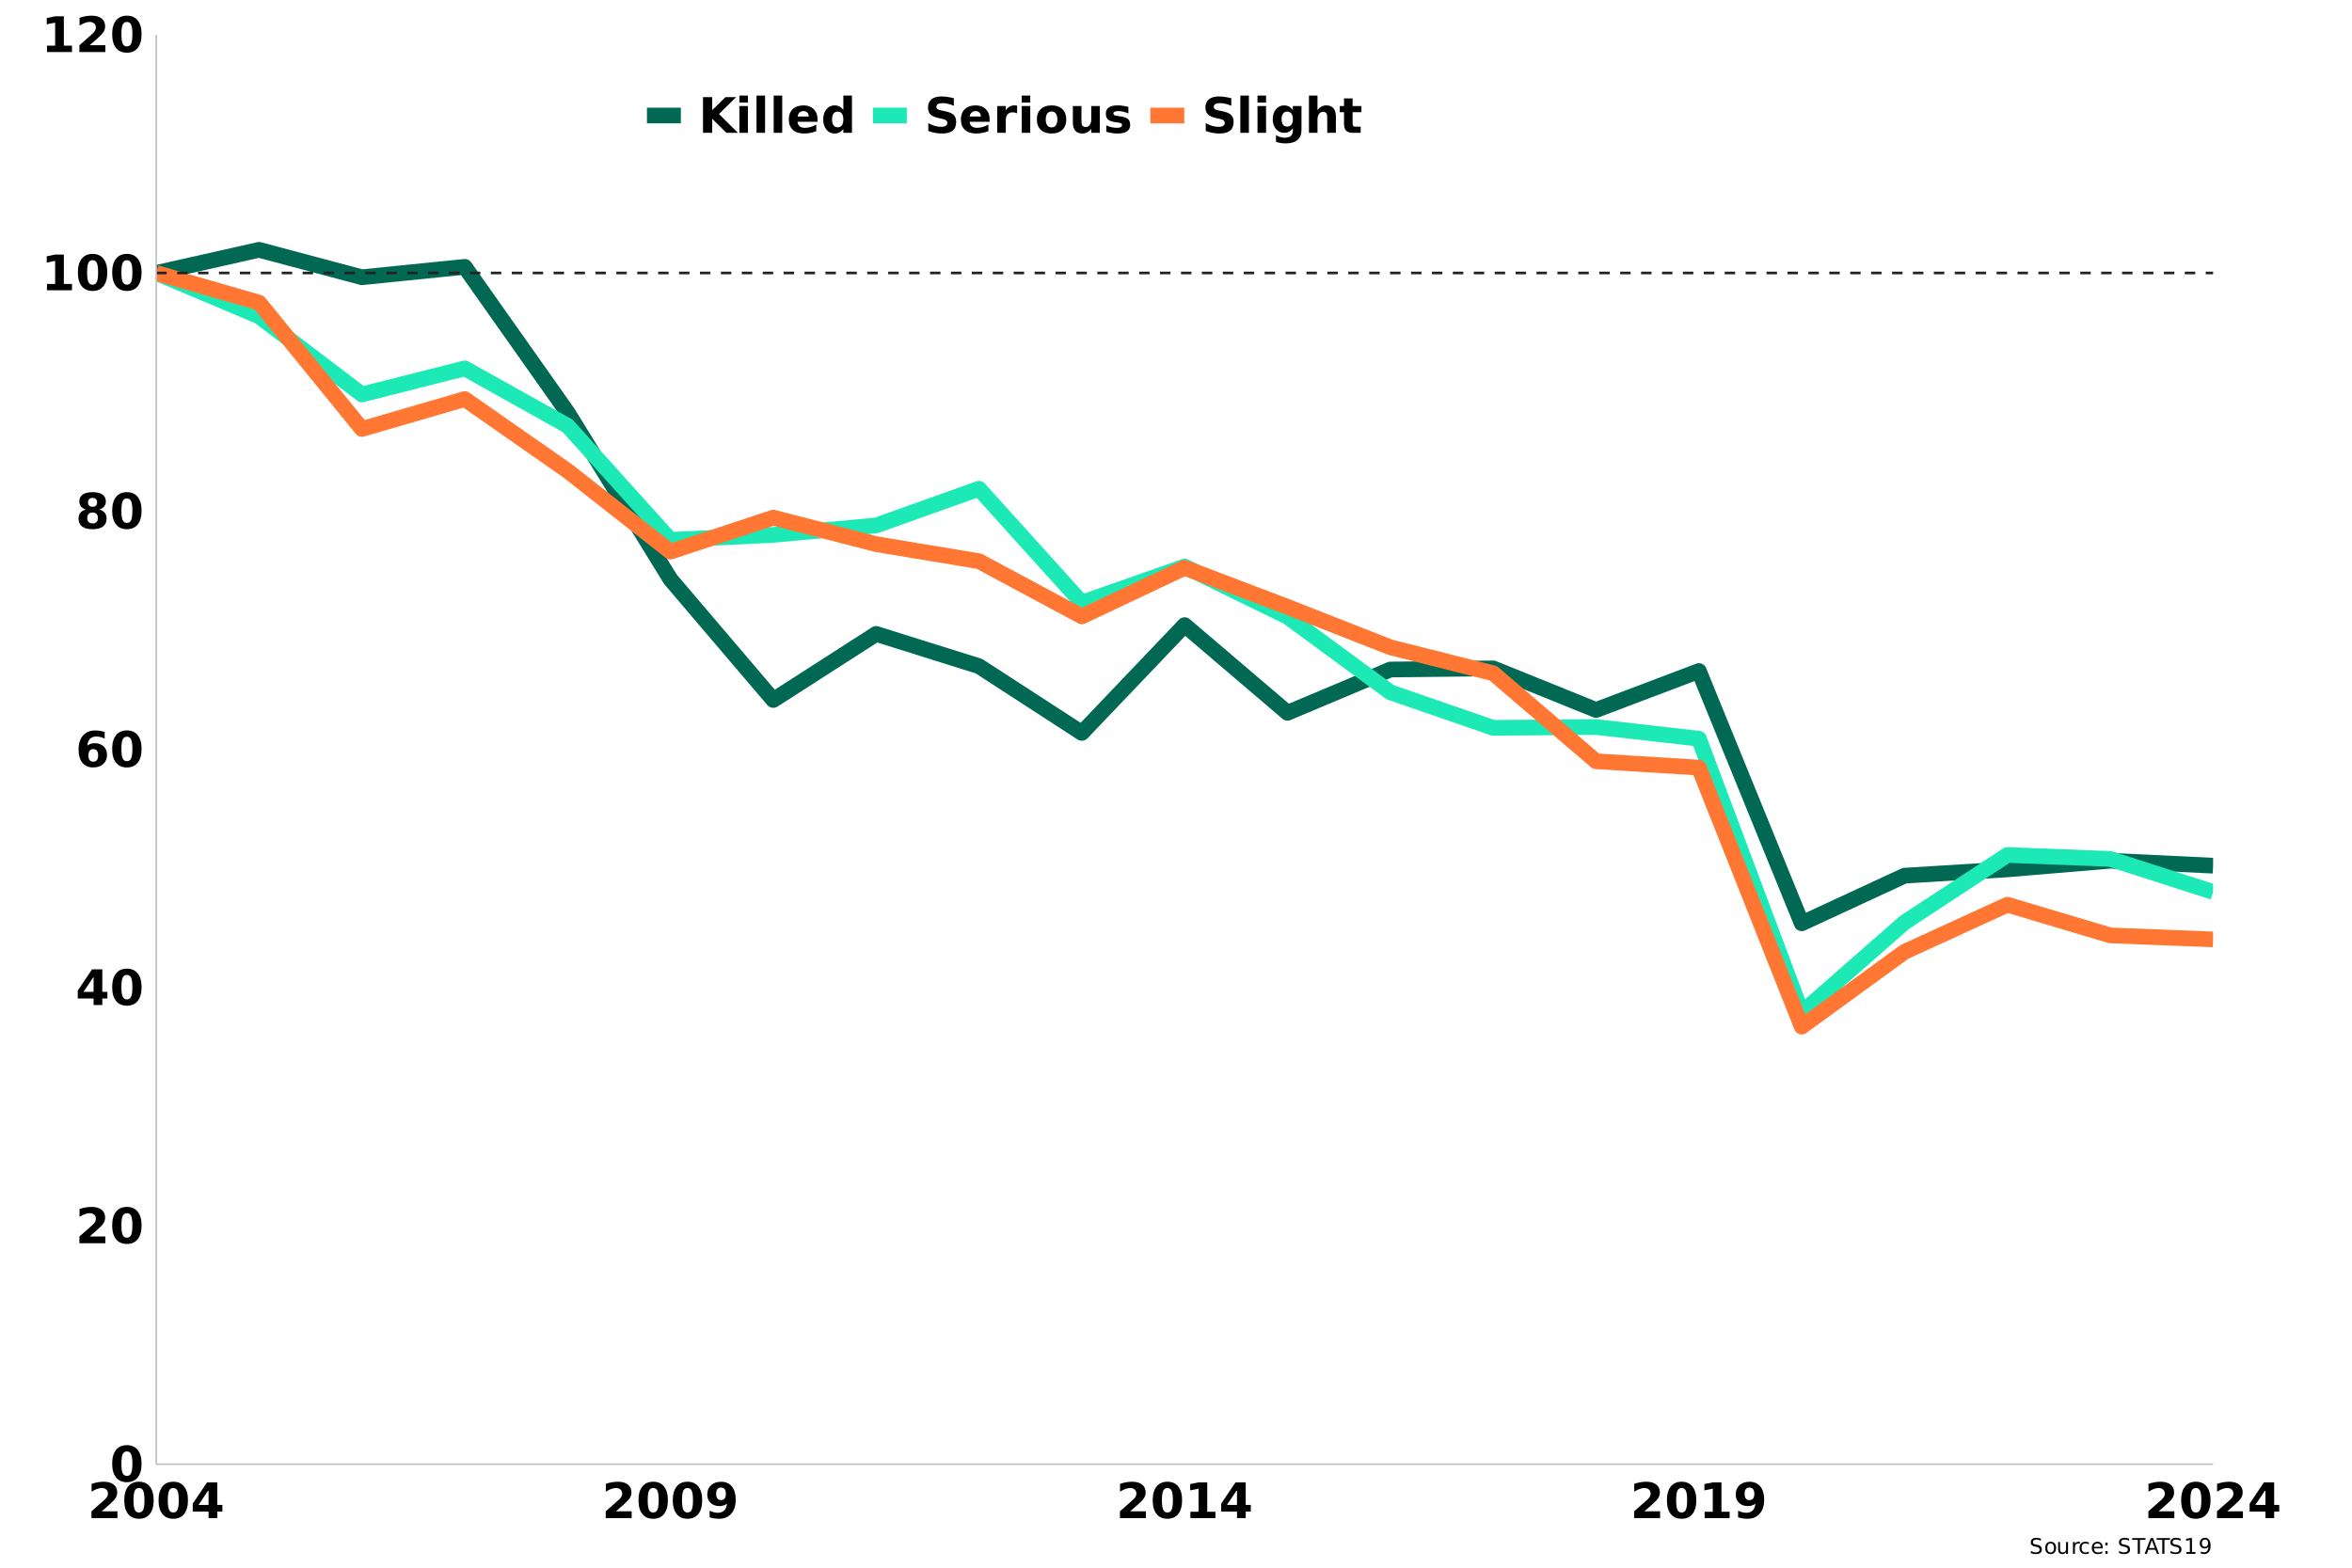 <?xml version="1.0" encoding="UTF-8"?>
<svg xmlns="http://www.w3.org/2000/svg" xmlns:xlink="http://www.w3.org/1999/xlink" width="960" height="640" viewBox="0 0 960 640">
<defs>
<g>
<g id="glyph-0-0">
<path d="M 9.203 -7.312 C 9.203 -9.133 9.031 -10.414 8.688 -11.156 C 8.344 -11.906 7.77 -12.281 6.969 -12.281 C 6.156 -12.281 5.578 -11.906 5.234 -11.156 C 4.891 -10.414 4.719 -9.133 4.719 -7.312 C 4.719 -5.469 4.891 -4.164 5.234 -3.406 C 5.578 -2.656 6.156 -2.281 6.969 -2.281 C 7.77 -2.281 8.344 -2.656 8.688 -3.406 C 9.031 -4.164 9.203 -5.469 9.203 -7.312 Z M 12.953 -7.281 C 12.953 -4.863 12.43 -3 11.391 -1.688 C 10.348 -0.375 8.875 0.281 6.969 0.281 C 5.039 0.281 3.555 -0.375 2.516 -1.688 C 1.473 -3 0.953 -4.863 0.953 -7.281 C 0.953 -9.695 1.473 -11.562 2.516 -12.875 C 3.555 -14.188 5.039 -14.844 6.969 -14.844 C 8.875 -14.844 10.348 -14.188 11.391 -12.875 C 12.43 -11.562 12.953 -9.695 12.953 -7.281 Z M 12.953 -7.281 "/>
</g>
<g id="glyph-0-1">
<path d="M 5.766 -2.766 L 12.172 -2.766 L 12.172 0 L 1.578 0 L 1.578 -2.766 L 6.906 -7.469 C 7.383 -7.895 7.734 -8.312 7.953 -8.719 C 8.18 -9.133 8.297 -9.562 8.297 -10 C 8.297 -10.688 8.066 -11.238 7.609 -11.656 C 7.148 -12.07 6.539 -12.281 5.781 -12.281 C 5.195 -12.281 4.555 -12.156 3.859 -11.906 C 3.16 -11.656 2.414 -11.281 1.625 -10.781 L 1.625 -13.984 C 2.469 -14.266 3.301 -14.477 4.125 -14.625 C 4.957 -14.77 5.77 -14.844 6.562 -14.844 C 8.312 -14.844 9.664 -14.457 10.625 -13.688 C 11.594 -12.926 12.078 -11.859 12.078 -10.484 C 12.078 -9.68 11.867 -8.938 11.453 -8.25 C 11.047 -7.57 10.188 -6.656 8.875 -5.5 Z M 5.766 -2.766 "/>
</g>
<g id="glyph-0-2">
<path d="M 7.359 -11.484 L 3.25 -5.375 L 7.359 -5.375 Z M 6.734 -14.578 L 10.922 -14.578 L 10.922 -5.375 L 13 -5.375 L 13 -2.656 L 10.922 -2.656 L 10.922 0 L 7.359 0 L 7.359 -2.656 L 0.906 -2.656 L 0.906 -5.875 Z M 6.734 -14.578 "/>
</g>
<g id="glyph-0-3">
<path d="M 7.234 -7.203 C 6.578 -7.203 6.082 -6.988 5.75 -6.562 C 5.426 -6.133 5.266 -5.492 5.266 -4.641 C 5.266 -3.785 5.426 -3.145 5.75 -2.719 C 6.082 -2.289 6.578 -2.078 7.234 -2.078 C 7.898 -2.078 8.395 -2.289 8.719 -2.719 C 9.051 -3.145 9.219 -3.785 9.219 -4.641 C 9.219 -5.492 9.051 -6.133 8.719 -6.562 C 8.395 -6.988 7.898 -7.203 7.234 -7.203 Z M 11.891 -14.203 L 11.891 -11.5 C 11.266 -11.789 10.676 -12.004 10.125 -12.141 C 9.582 -12.285 9.051 -12.359 8.531 -12.359 C 7.414 -12.359 6.547 -12.047 5.922 -11.422 C 5.297 -10.805 4.93 -9.883 4.828 -8.656 C 5.254 -8.977 5.719 -9.219 6.219 -9.375 C 6.719 -9.539 7.266 -9.625 7.859 -9.625 C 9.348 -9.625 10.551 -9.188 11.469 -8.312 C 12.383 -7.438 12.844 -6.297 12.844 -4.891 C 12.844 -3.328 12.332 -2.07 11.312 -1.125 C 10.289 -0.188 8.922 0.281 7.203 0.281 C 5.305 0.281 3.836 -0.359 2.797 -1.641 C 1.754 -2.922 1.234 -4.734 1.234 -7.078 C 1.234 -9.484 1.844 -11.375 3.062 -12.75 C 4.281 -14.133 5.945 -14.828 8.062 -14.828 C 8.727 -14.828 9.375 -14.773 10 -14.672 C 10.633 -14.566 11.266 -14.41 11.891 -14.203 Z M 11.891 -14.203 "/>
</g>
<g id="glyph-0-4">
<path d="M 6.969 -6.531 C 6.258 -6.531 5.719 -6.336 5.344 -5.953 C 4.969 -5.566 4.781 -5.016 4.781 -4.297 C 4.781 -3.578 4.969 -3.023 5.344 -2.641 C 5.719 -2.266 6.258 -2.078 6.969 -2.078 C 7.664 -2.078 8.195 -2.266 8.562 -2.641 C 8.938 -3.023 9.125 -3.578 9.125 -4.297 C 9.125 -5.016 8.938 -5.566 8.562 -5.953 C 8.195 -6.336 7.664 -6.531 6.969 -6.531 Z M 4.219 -7.766 C 3.332 -8.035 2.664 -8.445 2.219 -9 C 1.77 -9.551 1.547 -10.238 1.547 -11.062 C 1.547 -12.289 2.004 -13.227 2.922 -13.875 C 3.836 -14.52 5.188 -14.844 6.969 -14.844 C 8.727 -14.844 10.066 -14.52 10.984 -13.875 C 11.898 -13.238 12.359 -12.301 12.359 -11.062 C 12.359 -10.238 12.129 -9.551 11.672 -9 C 11.223 -8.445 10.555 -8.035 9.672 -7.766 C 10.66 -7.492 11.406 -7.051 11.906 -6.438 C 12.414 -5.82 12.672 -5.047 12.672 -4.109 C 12.672 -2.66 12.191 -1.566 11.234 -0.828 C 10.273 -0.086 8.852 0.281 6.969 0.281 C 5.07 0.281 3.641 -0.086 2.672 -0.828 C 1.703 -1.566 1.219 -2.66 1.219 -4.109 C 1.219 -5.047 1.469 -5.82 1.969 -6.438 C 2.477 -7.051 3.227 -7.492 4.219 -7.766 Z M 5.094 -10.688 C 5.094 -10.102 5.254 -9.656 5.578 -9.344 C 5.898 -9.031 6.363 -8.875 6.969 -8.875 C 7.551 -8.875 8 -9.031 8.312 -9.344 C 8.633 -9.656 8.797 -10.102 8.797 -10.688 C 8.797 -11.258 8.633 -11.703 8.312 -12.016 C 8 -12.328 7.551 -12.484 6.969 -12.484 C 6.363 -12.484 5.898 -12.328 5.578 -12.016 C 5.254 -11.703 5.094 -11.258 5.094 -10.688 Z M 5.094 -10.688 "/>
</g>
<g id="glyph-0-5">
<path d="M 2.344 -2.594 L 5.672 -2.594 L 5.672 -12.016 L 2.25 -11.312 L 2.25 -13.875 L 5.641 -14.578 L 9.219 -14.578 L 9.219 -2.594 L 12.547 -2.594 L 12.547 0 L 2.344 0 Z M 2.344 -2.594 "/>
</g>
<g id="glyph-0-6">
<path d="M 2 -0.328 L 2 -3.016 C 2.602 -2.734 3.176 -2.52 3.719 -2.375 C 4.27 -2.238 4.812 -2.172 5.344 -2.172 C 6.457 -2.172 7.328 -2.484 7.953 -3.109 C 8.578 -3.734 8.945 -4.656 9.062 -5.875 C 8.625 -5.551 8.148 -5.305 7.641 -5.141 C 7.141 -4.984 6.598 -4.906 6.016 -4.906 C 4.523 -4.906 3.32 -5.336 2.406 -6.203 C 1.488 -7.078 1.031 -8.223 1.031 -9.641 C 1.031 -11.211 1.539 -12.469 2.562 -13.406 C 3.582 -14.352 4.945 -14.828 6.656 -14.828 C 8.562 -14.828 10.035 -14.188 11.078 -12.906 C 12.117 -11.625 12.641 -9.812 12.641 -7.469 C 12.641 -5.051 12.031 -3.156 10.812 -1.781 C 9.594 -0.406 7.922 0.281 5.797 0.281 C 5.117 0.281 4.469 0.227 3.844 0.125 C 3.219 0.031 2.602 -0.117 2 -0.328 Z M 6.641 -7.344 C 7.297 -7.344 7.789 -7.555 8.125 -7.984 C 8.457 -8.41 8.625 -9.051 8.625 -9.906 C 8.625 -10.75 8.457 -11.383 8.125 -11.812 C 7.789 -12.25 7.297 -12.469 6.641 -12.469 C 5.984 -12.469 5.488 -12.25 5.156 -11.812 C 4.82 -11.383 4.656 -10.75 4.656 -9.906 C 4.656 -9.051 4.82 -8.41 5.156 -7.984 C 5.488 -7.555 5.984 -7.344 6.641 -7.344 Z M 6.641 -7.344 "/>
</g>
<g id="glyph-0-7">
<path d="M 1.844 -14.578 L 5.594 -14.578 L 5.594 -9.266 L 11.016 -14.578 L 15.375 -14.578 L 8.359 -7.672 L 16.109 0 L 11.391 0 L 5.594 -5.75 L 5.594 0 L 1.844 0 Z M 1.844 -14.578 "/>
</g>
<g id="glyph-0-8">
<path d="M 1.688 -10.938 L 5.172 -10.938 L 5.172 0 L 1.688 0 Z M 1.688 -15.203 L 5.172 -15.203 L 5.172 -12.344 L 1.688 -12.344 Z M 1.688 -15.203 "/>
</g>
<g id="glyph-0-9">
<path d="M 1.688 -15.203 L 5.172 -15.203 L 5.172 0 L 1.688 0 Z M 1.688 -15.203 "/>
</g>
<g id="glyph-0-10">
<path d="M 12.594 -5.5 L 12.594 -4.5 L 4.422 -4.5 C 4.504 -3.676 4.801 -3.062 5.312 -2.656 C 5.82 -2.25 6.531 -2.047 7.438 -2.047 C 8.176 -2.047 8.93 -2.156 9.703 -2.375 C 10.473 -2.594 11.266 -2.922 12.078 -3.359 L 12.078 -0.672 C 11.254 -0.359 10.426 -0.125 9.594 0.031 C 8.77 0.195 7.945 0.281 7.125 0.281 C 5.145 0.281 3.602 -0.219 2.5 -1.219 C 1.406 -2.227 0.859 -3.641 0.859 -5.453 C 0.859 -7.242 1.395 -8.648 2.469 -9.672 C 3.551 -10.691 5.035 -11.203 6.922 -11.203 C 8.641 -11.203 10.016 -10.68 11.047 -9.641 C 12.078 -8.609 12.594 -7.227 12.594 -5.5 Z M 9 -6.656 C 9 -7.32 8.805 -7.859 8.422 -8.266 C 8.035 -8.672 7.531 -8.875 6.906 -8.875 C 6.227 -8.875 5.676 -8.68 5.25 -8.297 C 4.832 -7.922 4.57 -7.375 4.469 -6.656 Z M 9 -6.656 "/>
</g>
<g id="glyph-0-11">
<path d="M 9.125 -9.344 L 9.125 -15.203 L 12.641 -15.203 L 12.641 0 L 9.125 0 L 9.125 -1.578 C 8.645 -0.93 8.113 -0.457 7.531 -0.156 C 6.945 0.133 6.273 0.281 5.516 0.281 C 4.172 0.281 3.066 -0.254 2.203 -1.328 C 1.336 -2.398 0.906 -3.773 0.906 -5.453 C 0.906 -7.141 1.336 -8.52 2.203 -9.594 C 3.066 -10.664 4.172 -11.203 5.516 -11.203 C 6.273 -11.203 6.945 -11.051 7.531 -10.75 C 8.113 -10.445 8.645 -9.977 9.125 -9.344 Z M 6.812 -2.25 C 7.562 -2.25 8.133 -2.52 8.531 -3.062 C 8.926 -3.613 9.125 -4.41 9.125 -5.453 C 9.125 -6.492 8.926 -7.285 8.531 -7.828 C 8.133 -8.379 7.562 -8.656 6.812 -8.656 C 6.07 -8.656 5.504 -8.379 5.109 -7.828 C 4.711 -7.285 4.516 -6.492 4.516 -5.453 C 4.516 -4.41 4.711 -3.613 5.109 -3.062 C 5.504 -2.52 6.07 -2.25 6.812 -2.25 Z M 6.812 -2.25 "/>
</g>
<g id="glyph-0-12">
<path d="M 11.984 -14.125 L 11.984 -11.031 C 11.18 -11.395 10.398 -11.664 9.641 -11.844 C 8.879 -12.031 8.16 -12.125 7.484 -12.125 C 6.586 -12.125 5.922 -12 5.484 -11.75 C 5.055 -11.5 4.844 -11.113 4.844 -10.594 C 4.844 -10.207 4.988 -9.906 5.281 -9.688 C 5.57 -9.469 6.098 -9.281 6.859 -9.125 L 8.453 -8.797 C 10.078 -8.473 11.227 -7.977 11.906 -7.312 C 12.594 -6.645 12.938 -5.703 12.938 -4.484 C 12.938 -2.879 12.457 -1.68 11.5 -0.891 C 10.551 -0.109 9.098 0.281 7.141 0.281 C 6.211 0.281 5.281 0.191 4.344 0.016 C 3.414 -0.16 2.488 -0.422 1.562 -0.766 L 1.562 -3.938 C 2.488 -3.438 3.383 -3.062 4.25 -2.812 C 5.125 -2.562 5.969 -2.438 6.781 -2.438 C 7.602 -2.438 8.227 -2.57 8.656 -2.844 C 9.094 -3.125 9.312 -3.52 9.312 -4.031 C 9.312 -4.477 9.16 -4.828 8.859 -5.078 C 8.566 -5.328 7.977 -5.551 7.094 -5.75 L 5.641 -6.062 C 4.18 -6.375 3.113 -6.867 2.438 -7.547 C 1.77 -8.234 1.438 -9.16 1.438 -10.328 C 1.438 -11.773 1.906 -12.891 2.844 -13.672 C 3.781 -14.453 5.129 -14.844 6.891 -14.844 C 7.691 -14.844 8.516 -14.781 9.359 -14.656 C 10.203 -14.539 11.078 -14.363 11.984 -14.125 Z M 11.984 -14.125 "/>
</g>
<g id="glyph-0-13">
<path d="M 9.812 -7.953 C 9.5 -8.098 9.191 -8.203 8.891 -8.266 C 8.586 -8.336 8.285 -8.375 7.984 -8.375 C 7.078 -8.375 6.379 -8.086 5.891 -7.516 C 5.41 -6.941 5.172 -6.117 5.172 -5.047 L 5.172 0 L 1.688 0 L 1.688 -10.938 L 5.172 -10.938 L 5.172 -9.141 C 5.617 -9.859 6.133 -10.379 6.719 -10.703 C 7.301 -11.035 8 -11.203 8.812 -11.203 C 8.938 -11.203 9.066 -11.195 9.203 -11.188 C 9.336 -11.176 9.535 -11.156 9.797 -11.125 Z M 9.812 -7.953 "/>
</g>
<g id="glyph-0-14">
<path d="M 6.891 -8.703 C 6.109 -8.703 5.516 -8.422 5.109 -7.859 C 4.703 -7.305 4.5 -6.504 4.5 -5.453 C 4.5 -4.41 4.703 -3.609 5.109 -3.047 C 5.516 -2.492 6.109 -2.219 6.891 -2.219 C 7.648 -2.219 8.227 -2.492 8.625 -3.047 C 9.031 -3.609 9.234 -4.41 9.234 -5.453 C 9.234 -6.504 9.031 -7.305 8.625 -7.859 C 8.227 -8.422 7.648 -8.703 6.891 -8.703 Z M 6.891 -11.203 C 8.766 -11.203 10.227 -10.691 11.281 -9.672 C 12.344 -8.66 12.875 -7.254 12.875 -5.453 C 12.875 -3.66 12.344 -2.254 11.281 -1.234 C 10.227 -0.223 8.766 0.281 6.891 0.281 C 4.992 0.281 3.516 -0.223 2.453 -1.234 C 1.391 -2.254 0.859 -3.66 0.859 -5.453 C 0.859 -7.254 1.391 -8.66 2.453 -9.672 C 3.516 -10.691 4.992 -11.203 6.891 -11.203 Z M 6.891 -11.203 "/>
</g>
<g id="glyph-0-15">
<path d="M 1.562 -4.266 L 1.562 -10.938 L 5.078 -10.938 L 5.078 -9.844 C 5.078 -9.25 5.07 -8.504 5.062 -7.609 C 5.062 -6.711 5.062 -6.117 5.062 -5.828 C 5.062 -4.941 5.082 -4.305 5.125 -3.922 C 5.176 -3.535 5.254 -3.254 5.359 -3.078 C 5.504 -2.848 5.691 -2.672 5.922 -2.547 C 6.148 -2.422 6.414 -2.359 6.719 -2.359 C 7.445 -2.359 8.02 -2.641 8.438 -3.203 C 8.852 -3.766 9.062 -4.539 9.062 -5.531 L 9.062 -10.938 L 12.562 -10.938 L 12.562 0 L 9.062 0 L 9.062 -1.578 C 8.531 -0.941 7.969 -0.473 7.375 -0.172 C 6.789 0.129 6.145 0.281 5.438 0.281 C 4.176 0.281 3.211 -0.102 2.547 -0.875 C 1.891 -1.656 1.562 -2.785 1.562 -4.266 Z M 1.562 -4.266 "/>
</g>
<g id="glyph-0-16">
<path d="M 10.219 -10.594 L 10.219 -7.938 C 9.477 -8.25 8.758 -8.484 8.062 -8.641 C 7.363 -8.797 6.703 -8.875 6.078 -8.875 C 5.422 -8.875 4.93 -8.789 4.609 -8.625 C 4.285 -8.457 4.125 -8.203 4.125 -7.859 C 4.125 -7.578 4.242 -7.363 4.484 -7.219 C 4.734 -7.07 5.172 -6.961 5.797 -6.891 L 6.422 -6.797 C 8.211 -6.566 9.414 -6.191 10.031 -5.672 C 10.645 -5.148 10.953 -4.332 10.953 -3.219 C 10.953 -2.051 10.52 -1.176 9.656 -0.594 C 8.801 -0.008 7.523 0.281 5.828 0.281 C 5.098 0.281 4.348 0.223 3.578 0.109 C 2.805 -0.004 2.016 -0.176 1.203 -0.406 L 1.203 -3.062 C 1.898 -2.719 2.613 -2.461 3.344 -2.297 C 4.07 -2.129 4.816 -2.047 5.578 -2.047 C 6.266 -2.047 6.781 -2.141 7.125 -2.328 C 7.469 -2.516 7.641 -2.797 7.641 -3.172 C 7.641 -3.484 7.52 -3.711 7.281 -3.859 C 7.039 -4.016 6.566 -4.133 5.859 -4.219 L 5.25 -4.297 C 3.688 -4.492 2.594 -4.852 1.969 -5.375 C 1.344 -5.906 1.031 -6.707 1.031 -7.781 C 1.031 -8.938 1.426 -9.797 2.219 -10.359 C 3.02 -10.922 4.238 -11.203 5.875 -11.203 C 6.52 -11.203 7.195 -11.148 7.906 -11.047 C 8.613 -10.953 9.383 -10.801 10.219 -10.594 Z M 10.219 -10.594 "/>
</g>
<g id="glyph-0-17">
<path d="M 9.125 -1.859 C 8.645 -1.223 8.113 -0.754 7.531 -0.453 C 6.945 -0.148 6.273 0 5.516 0 C 4.18 0 3.078 -0.523 2.203 -1.578 C 1.336 -2.629 0.906 -3.969 0.906 -5.594 C 0.906 -7.227 1.336 -8.566 2.203 -9.609 C 3.078 -10.66 4.18 -11.188 5.516 -11.188 C 6.273 -11.188 6.945 -11.035 7.531 -10.734 C 8.113 -10.43 8.645 -9.957 9.125 -9.312 L 9.125 -10.938 L 12.641 -10.938 L 12.641 -1.109 C 12.641 0.648 12.082 1.992 10.969 2.922 C 9.863 3.848 8.254 4.312 6.141 4.312 C 5.461 4.312 4.801 4.258 4.156 4.156 C 3.52 4.051 2.879 3.895 2.234 3.688 L 2.234 0.953 C 2.848 1.305 3.445 1.566 4.031 1.734 C 4.613 1.91 5.203 2 5.797 2 C 6.941 2 7.781 1.75 8.312 1.25 C 8.852 0.75 9.125 -0.035 9.125 -1.109 Z M 6.812 -8.656 C 6.094 -8.656 5.531 -8.391 5.125 -7.859 C 4.719 -7.328 4.516 -6.57 4.516 -5.594 C 4.516 -4.594 4.707 -3.832 5.094 -3.312 C 5.488 -2.801 6.062 -2.547 6.812 -2.547 C 7.539 -2.547 8.109 -2.812 8.516 -3.344 C 8.922 -3.875 9.125 -4.625 9.125 -5.594 C 9.125 -6.57 8.922 -7.328 8.516 -7.859 C 8.109 -8.391 7.539 -8.656 6.812 -8.656 Z M 6.812 -8.656 "/>
</g>
<g id="glyph-0-18">
<path d="M 12.672 -6.656 L 12.672 0 L 9.156 0 L 9.156 -5.078 C 9.156 -6.035 9.133 -6.691 9.094 -7.047 C 9.051 -7.41 8.977 -7.676 8.875 -7.844 C 8.738 -8.07 8.551 -8.25 8.312 -8.375 C 8.082 -8.5 7.816 -8.562 7.516 -8.562 C 6.785 -8.562 6.211 -8.281 5.797 -7.719 C 5.379 -7.156 5.172 -6.375 5.172 -5.375 L 5.172 0 L 1.688 0 L 1.688 -15.203 L 5.172 -15.203 L 5.172 -9.344 C 5.703 -9.977 6.266 -10.445 6.859 -10.75 C 7.453 -11.051 8.102 -11.203 8.812 -11.203 C 10.082 -11.203 11.039 -10.812 11.688 -10.031 C 12.344 -9.258 12.672 -8.133 12.672 -6.656 Z M 12.672 -6.656 "/>
</g>
<g id="glyph-0-19">
<path d="M 5.5 -14.047 L 5.5 -10.938 L 9.109 -10.938 L 9.109 -8.438 L 5.5 -8.438 L 5.5 -3.797 C 5.5 -3.285 5.598 -2.941 5.797 -2.766 C 6.004 -2.586 6.406 -2.5 7 -2.5 L 8.797 -2.5 L 8.797 0 L 5.797 0 C 4.422 0 3.441 -0.285 2.859 -0.859 C 2.285 -1.441 2 -2.422 2 -3.797 L 2 -8.438 L 0.266 -8.438 L 0.266 -10.938 L 2 -10.938 L 2 -14.047 Z M 5.5 -14.047 "/>
</g>
<g id="glyph-1-0">
<path d="M 4.703 -6.203 L 4.703 -5.359 C 4.379 -5.516 4.07 -5.629 3.781 -5.703 C 3.488 -5.785 3.203 -5.828 2.922 -5.828 C 2.453 -5.828 2.086 -5.734 1.828 -5.547 C 1.578 -5.367 1.453 -5.109 1.453 -4.766 C 1.453 -4.484 1.535 -4.27 1.703 -4.125 C 1.879 -3.977 2.203 -3.863 2.672 -3.781 L 3.203 -3.672 C 3.848 -3.547 4.32 -3.328 4.625 -3.016 C 4.938 -2.703 5.094 -2.285 5.094 -1.766 C 5.094 -1.148 4.883 -0.68 4.469 -0.359 C 4.051 -0.035 3.441 0.125 2.641 0.125 C 2.336 0.125 2.016 0.086 1.672 0.016 C 1.328 -0.047 0.973 -0.145 0.609 -0.281 L 0.609 -1.172 C 0.961 -0.973 1.305 -0.82 1.641 -0.719 C 1.973 -0.625 2.305 -0.578 2.641 -0.578 C 3.129 -0.578 3.508 -0.672 3.781 -0.859 C 4.051 -1.055 4.188 -1.336 4.188 -1.703 C 4.188 -2.016 4.086 -2.258 3.891 -2.438 C 3.703 -2.613 3.391 -2.75 2.953 -2.844 L 2.422 -2.953 C 1.773 -3.078 1.305 -3.273 1.016 -3.547 C 0.723 -3.828 0.578 -4.211 0.578 -4.703 C 0.578 -5.266 0.773 -5.707 1.172 -6.031 C 1.578 -6.363 2.129 -6.531 2.828 -6.531 C 3.129 -6.531 3.438 -6.5 3.75 -6.438 C 4.062 -6.383 4.379 -6.305 4.703 -6.203 Z M 4.703 -6.203 "/>
</g>
<g id="glyph-1-1">
<path d="M 2.688 -4.25 C 2.27 -4.25 1.938 -4.082 1.688 -3.75 C 1.438 -3.426 1.312 -2.977 1.312 -2.406 C 1.312 -1.82 1.43 -1.363 1.672 -1.031 C 1.922 -0.707 2.258 -0.547 2.688 -0.547 C 3.113 -0.547 3.445 -0.711 3.688 -1.047 C 3.938 -1.379 4.062 -1.832 4.062 -2.406 C 4.062 -2.969 3.938 -3.414 3.688 -3.75 C 3.445 -4.082 3.113 -4.25 2.688 -4.25 Z M 2.688 -4.922 C 3.375 -4.922 3.914 -4.695 4.312 -4.25 C 4.707 -3.812 4.906 -3.195 4.906 -2.406 C 4.906 -1.613 4.707 -0.992 4.312 -0.547 C 3.914 -0.098 3.375 0.125 2.688 0.125 C 2 0.125 1.457 -0.098 1.062 -0.547 C 0.676 -0.992 0.484 -1.613 0.484 -2.406 C 0.484 -3.195 0.676 -3.812 1.062 -4.25 C 1.457 -4.695 2 -4.922 2.688 -4.922 Z M 2.688 -4.922 "/>
</g>
<g id="glyph-1-2">
<path d="M 0.75 -1.906 L 0.75 -4.812 L 1.531 -4.812 L 1.531 -1.922 C 1.531 -1.473 1.617 -1.133 1.797 -0.906 C 1.984 -0.676 2.254 -0.562 2.609 -0.562 C 3.035 -0.562 3.367 -0.695 3.609 -0.969 C 3.859 -1.238 3.984 -1.609 3.984 -2.078 L 3.984 -4.812 L 4.781 -4.812 L 4.781 0 L 3.984 0 L 3.984 -0.734 C 3.797 -0.441 3.57 -0.223 3.312 -0.078 C 3.062 0.055 2.77 0.125 2.438 0.125 C 1.883 0.125 1.461 -0.047 1.172 -0.391 C 0.891 -0.734 0.75 -1.238 0.75 -1.906 Z M 2.734 -4.922 Z M 2.734 -4.922 "/>
</g>
<g id="glyph-1-3">
<path d="M 3.609 -4.078 C 3.523 -4.129 3.43 -4.164 3.328 -4.188 C 3.223 -4.207 3.109 -4.219 2.984 -4.219 C 2.535 -4.219 2.191 -4.07 1.953 -3.781 C 1.711 -3.488 1.594 -3.07 1.594 -2.531 L 1.594 0 L 0.797 0 L 0.797 -4.812 L 1.594 -4.812 L 1.594 -4.062 C 1.758 -4.352 1.973 -4.566 2.234 -4.703 C 2.504 -4.848 2.832 -4.922 3.219 -4.922 C 3.27 -4.922 3.328 -4.914 3.391 -4.906 C 3.453 -4.906 3.523 -4.898 3.609 -4.891 Z M 3.609 -4.078 "/>
</g>
<g id="glyph-1-4">
<path d="M 4.297 -4.625 L 4.297 -3.891 C 4.066 -4.016 3.836 -4.102 3.609 -4.156 C 3.391 -4.219 3.164 -4.25 2.938 -4.25 C 2.426 -4.25 2.023 -4.086 1.734 -3.766 C 1.453 -3.441 1.312 -2.988 1.312 -2.406 C 1.312 -1.812 1.453 -1.352 1.734 -1.031 C 2.023 -0.707 2.426 -0.547 2.938 -0.547 C 3.164 -0.547 3.391 -0.578 3.609 -0.641 C 3.836 -0.703 4.066 -0.797 4.297 -0.922 L 4.297 -0.188 C 4.066 -0.082 3.832 -0.004 3.594 0.047 C 3.363 0.098 3.117 0.125 2.859 0.125 C 2.129 0.125 1.551 -0.098 1.125 -0.547 C 0.695 -1.004 0.484 -1.625 0.484 -2.406 C 0.484 -3.188 0.695 -3.801 1.125 -4.25 C 1.562 -4.695 2.156 -4.922 2.906 -4.922 C 3.145 -4.922 3.379 -4.895 3.609 -4.844 C 3.848 -4.801 4.078 -4.727 4.297 -4.625 Z M 4.297 -4.625 "/>
</g>
<g id="glyph-1-5">
<path d="M 4.938 -2.609 L 4.938 -2.219 L 1.312 -2.219 C 1.344 -1.676 1.504 -1.258 1.797 -0.969 C 2.086 -0.688 2.5 -0.547 3.031 -0.547 C 3.332 -0.547 3.625 -0.582 3.906 -0.656 C 4.195 -0.727 4.484 -0.844 4.766 -1 L 4.766 -0.25 C 4.473 -0.125 4.176 -0.031 3.875 0.031 C 3.582 0.094 3.285 0.125 2.984 0.125 C 2.211 0.125 1.602 -0.098 1.156 -0.547 C 0.707 -0.992 0.484 -1.598 0.484 -2.359 C 0.484 -3.148 0.695 -3.773 1.125 -4.234 C 1.551 -4.691 2.125 -4.922 2.844 -4.922 C 3.488 -4.922 4 -4.711 4.375 -4.297 C 4.75 -3.879 4.938 -3.316 4.938 -2.609 Z M 4.156 -2.828 C 4.145 -3.266 4.02 -3.609 3.781 -3.859 C 3.551 -4.117 3.242 -4.25 2.859 -4.25 C 2.41 -4.25 2.051 -4.125 1.781 -3.875 C 1.52 -3.633 1.367 -3.285 1.328 -2.828 Z M 4.156 -2.828 "/>
</g>
<g id="glyph-1-6">
<path d="M 1.031 -1.094 L 1.938 -1.094 L 1.938 0 L 1.031 0 Z M 1.031 -4.547 L 1.938 -4.547 L 1.938 -3.453 L 1.031 -3.453 Z M 1.031 -4.547 "/>
</g>
<g id="glyph-1-7">
</g>
<g id="glyph-1-8">
<path d="M -0.031 -6.406 L 5.406 -6.406 L 5.406 -5.688 L 3.125 -5.688 L 3.125 0 L 2.25 0 L 2.25 -5.688 L -0.031 -5.688 Z M -0.031 -6.406 "/>
</g>
<g id="glyph-1-9">
<path d="M 3 -5.562 L 1.828 -2.359 L 4.188 -2.359 Z M 2.516 -6.406 L 3.5 -6.406 L 5.938 0 L 5.047 0 L 4.453 -1.641 L 1.562 -1.641 L 0.984 0 L 0.062 0 Z M 2.516 -6.406 "/>
</g>
<g id="glyph-1-10">
<path d="M 1.094 -0.734 L 2.516 -0.734 L 2.516 -5.625 L 0.969 -5.312 L 0.969 -6.109 L 2.5 -6.406 L 3.375 -6.406 L 3.375 -0.734 L 4.781 -0.734 L 4.781 0 L 1.094 0 Z M 1.094 -0.734 "/>
</g>
<g id="glyph-1-11">
<path d="M 0.969 -0.141 L 0.969 -0.922 C 1.188 -0.816 1.406 -0.738 1.625 -0.688 C 1.852 -0.633 2.07 -0.609 2.281 -0.609 C 2.852 -0.609 3.289 -0.801 3.594 -1.188 C 3.895 -1.57 4.066 -2.156 4.109 -2.938 C 3.941 -2.688 3.727 -2.492 3.469 -2.359 C 3.219 -2.234 2.941 -2.172 2.641 -2.172 C 1.992 -2.172 1.484 -2.363 1.109 -2.75 C 0.734 -3.145 0.547 -3.676 0.547 -4.344 C 0.547 -5 0.738 -5.523 1.125 -5.922 C 1.52 -6.328 2.039 -6.531 2.688 -6.531 C 3.438 -6.531 4.004 -6.242 4.391 -5.672 C 4.785 -5.109 4.984 -4.285 4.984 -3.203 C 4.984 -2.191 4.742 -1.383 4.266 -0.781 C 3.785 -0.176 3.141 0.125 2.328 0.125 C 2.109 0.125 1.883 0.102 1.656 0.062 C 1.438 0.02 1.207 -0.047 0.969 -0.141 Z M 2.688 -2.859 C 3.082 -2.859 3.391 -2.988 3.609 -3.25 C 3.836 -3.52 3.953 -3.883 3.953 -4.344 C 3.953 -4.801 3.836 -5.164 3.609 -5.438 C 3.391 -5.707 3.082 -5.844 2.688 -5.844 C 2.301 -5.844 1.992 -5.707 1.766 -5.438 C 1.535 -5.164 1.422 -4.801 1.422 -4.344 C 1.422 -3.883 1.535 -3.52 1.766 -3.25 C 1.992 -2.988 2.301 -2.859 2.688 -2.859 Z M 2.688 -2.859 "/>
</g>
</g>
<clipPath id="clip-0">
<path clip-rule="nonzero" d="M 63.766 98 L 903.305 98 L 903.305 381 L 63.766 381 Z M 63.766 98 "/>
</clipPath>
<clipPath id="clip-1">
<path clip-rule="nonzero" d="M 63.766 108 L 903.305 108 L 903.305 417 L 63.766 417 Z M 63.766 108 "/>
</clipPath>
<clipPath id="clip-2">
<path clip-rule="nonzero" d="M 63.766 108 L 903.305 108 L 903.305 423 L 63.766 423 Z M 63.766 108 "/>
</clipPath>
<clipPath id="clip-3">
<path clip-rule="nonzero" d="M 63.766 110 L 903.305 110 L 903.305 112 L 63.766 112 Z M 63.766 110 "/>
</clipPath>
</defs>
<rect x="-96" y="-64" width="1152" height="768" fill="rgb(100%, 100%, 100%)" fill-opacity="1"/>
<rect x="-96" y="-64" width="1152" height="768" fill="rgb(100%, 100%, 100%)" fill-opacity="1"/>
<path fill="none" stroke-width="1.067" stroke-linecap="round" stroke-linejoin="round" stroke="rgb(100%, 100%, 100%)" stroke-opacity="1" stroke-miterlimit="10" d="M 0 640 L 960 640 L 960 0 L 0 0 Z M 0 640 "/>
<g clip-path="url(#clip-0)">
<path fill="none" stroke-width="6.402" stroke-linecap="butt" stroke-linejoin="round" stroke="rgb(0%, 40.784%, 32.549%)" stroke-opacity="1" stroke-miterlimit="10" d="M 63.766 111.438 L 105.742 101.992 L 147.719 113.184 L 189.699 108.934 L 231.676 168.414 L 273.652 236.492 L 315.629 285.766 L 357.605 258.793 L 399.582 271.969 L 441.559 299.203 L 483.535 255.199 L 525.512 290.992 L 567.492 273.332 L 609.469 272.859 L 651.445 289.844 L 693.422 273.953 L 735.398 376.93 L 777.375 357.488 L 819.352 354.914 L 861.328 351.395 L 903.309 353.414 "/>
</g>
<g clip-path="url(#clip-1)">
<path fill="none" stroke-width="6.402" stroke-linecap="butt" stroke-linejoin="round" stroke="rgb(11.373%, 91.373%, 71.373%)" stroke-opacity="1" stroke-miterlimit="10" d="M 63.766 111.438 L 105.742 129.133 L 147.719 161.031 L 189.699 150.383 L 231.676 173.848 L 273.652 220.41 L 315.629 218.359 L 357.605 214.512 L 399.582 199.527 L 441.559 246.043 L 483.535 231.293 L 525.512 251.793 L 567.492 282.633 L 609.469 297.133 L 651.445 296.801 L 693.422 301.57 L 735.398 413.375 L 777.375 376.562 L 819.352 349.031 L 861.328 350.656 L 903.309 364.145 "/>
</g>
<g clip-path="url(#clip-2)">
<path fill="none" stroke-width="6.402" stroke-linecap="butt" stroke-linejoin="round" stroke="rgb(100%, 46.667%, 20%)" stroke-opacity="1" stroke-miterlimit="10" d="M 63.766 111.438 L 105.742 123.547 L 147.719 175.129 L 189.699 162.914 L 231.676 192.227 L 273.652 225.203 L 315.629 211.309 L 357.605 222.137 L 399.582 229.109 L 441.559 251.645 L 483.535 231.797 L 525.512 247.758 L 567.492 264.254 L 609.469 274.859 L 651.445 310.781 L 693.422 313.379 L 735.398 419.121 L 777.375 388.566 L 819.352 369.344 L 861.328 381.875 L 903.309 383.504 "/>
</g>
<g clip-path="url(#clip-3)">
<path fill="none" stroke-width="1.067" stroke-linecap="butt" stroke-linejoin="round" stroke="rgb(13.725%, 13.725%, 13.725%)" stroke-opacity="1" stroke-dasharray="4.268 4.268" stroke-miterlimit="10" d="M 63.766 111.438 L 903.309 111.438 "/>
</g>
<path fill="none" stroke-width="0.64" stroke-linecap="butt" stroke-linejoin="round" stroke="rgb(74.51%, 74.51%, 74.51%)" stroke-opacity="1" stroke-miterlimit="10" d="M 63.766 597.754 L 63.766 14.172 "/>
<g fill="rgb(0%, 0%, 0%)" fill-opacity="1">
<use xlink:href="#glyph-0-0" x="44.836" y="604.818"/>
</g>
<g fill="rgb(0%, 0%, 0%)" fill-opacity="1">
<use xlink:href="#glyph-0-1" x="30.836" y="507.557"/>
<use xlink:href="#glyph-0-0" x="44.836" y="507.557"/>
</g>
<g fill="rgb(0%, 0%, 0%)" fill-opacity="1">
<use xlink:href="#glyph-0-2" x="30.836" y="410.291"/>
<use xlink:href="#glyph-0-0" x="44.836" y="410.291"/>
</g>
<g fill="rgb(0%, 0%, 0%)" fill-opacity="1">
<use xlink:href="#glyph-0-3" x="30.836" y="313.029"/>
<use xlink:href="#glyph-0-0" x="44.836" y="313.029"/>
</g>
<g fill="rgb(0%, 0%, 0%)" fill-opacity="1">
<use xlink:href="#glyph-0-4" x="30.836" y="215.764"/>
<use xlink:href="#glyph-0-0" x="44.836" y="215.764"/>
</g>
<g fill="rgb(0%, 0%, 0%)" fill-opacity="1">
<use xlink:href="#glyph-0-5" x="16.836" y="118.502"/>
<use xlink:href="#glyph-0-0" x="30.836" y="118.502"/>
<use xlink:href="#glyph-0-0" x="44.836" y="118.502"/>
</g>
<g fill="rgb(0%, 0%, 0%)" fill-opacity="1">
<use xlink:href="#glyph-0-5" x="16.836" y="21.236"/>
<use xlink:href="#glyph-0-1" x="30.836" y="21.236"/>
<use xlink:href="#glyph-0-0" x="44.836" y="21.236"/>
</g>
<path fill="none" stroke-width="0.64" stroke-linecap="butt" stroke-linejoin="round" stroke="rgb(74.51%, 74.51%, 74.51%)" stroke-opacity="1" stroke-miterlimit="10" d="M 63.766 597.754 L 903.309 597.754 "/>
<g fill="rgb(0%, 0%, 0%)" fill-opacity="1">
<use xlink:href="#glyph-0-1" x="35.766" y="619.752"/>
<use xlink:href="#glyph-0-0" x="49.766" y="619.752"/>
<use xlink:href="#glyph-0-0" x="63.766" y="619.752"/>
<use xlink:href="#glyph-0-2" x="77.766" y="619.752"/>
</g>
<g fill="rgb(0%, 0%, 0%)" fill-opacity="1">
<use xlink:href="#glyph-0-1" x="245.652" y="619.752"/>
<use xlink:href="#glyph-0-0" x="259.652" y="619.752"/>
<use xlink:href="#glyph-0-0" x="273.652" y="619.752"/>
<use xlink:href="#glyph-0-6" x="287.652" y="619.752"/>
</g>
<g fill="rgb(0%, 0%, 0%)" fill-opacity="1">
<use xlink:href="#glyph-0-1" x="455.535" y="619.752"/>
<use xlink:href="#glyph-0-0" x="469.535" y="619.752"/>
<use xlink:href="#glyph-0-5" x="483.535" y="619.752"/>
<use xlink:href="#glyph-0-2" x="497.535" y="619.752"/>
</g>
<g fill="rgb(0%, 0%, 0%)" fill-opacity="1">
<use xlink:href="#glyph-0-1" x="665.422" y="619.752"/>
<use xlink:href="#glyph-0-0" x="679.422" y="619.752"/>
<use xlink:href="#glyph-0-5" x="693.422" y="619.752"/>
<use xlink:href="#glyph-0-6" x="707.422" y="619.752"/>
</g>
<g fill="rgb(0%, 0%, 0%)" fill-opacity="1">
<use xlink:href="#glyph-0-1" x="875.309" y="619.752"/>
<use xlink:href="#glyph-0-0" x="889.309" y="619.752"/>
<use xlink:href="#glyph-0-1" x="903.309" y="619.752"/>
<use xlink:href="#glyph-0-2" x="917.309" y="619.752"/>
</g>
<path fill-rule="nonzero" fill="rgb(100%, 100%, 100%)" fill-opacity="1" d="M 256.859 62.641 L 562.055 62.641 L 562.055 31.684 L 256.859 31.684 Z M 256.859 62.641 "/>
<path fill="none" stroke-width="6.402" stroke-linecap="butt" stroke-linejoin="round" stroke="rgb(0%, 40.784%, 32.549%)" stroke-opacity="1" stroke-miterlimit="10" d="M 264.066 47.16 L 277.891 47.16 "/>
<path fill="none" stroke-width="6.402" stroke-linecap="butt" stroke-linejoin="round" stroke="rgb(11.373%, 91.373%, 71.373%)" stroke-opacity="1" stroke-miterlimit="10" d="M 356.309 47.16 L 370.133 47.16 "/>
<path fill="none" stroke-width="6.402" stroke-linecap="butt" stroke-linejoin="round" stroke="rgb(100%, 46.667%, 20%)" stroke-opacity="1" stroke-miterlimit="10" d="M 469.547 47.16 L 483.371 47.16 "/>
<g fill="rgb(0%, 0%, 0%)" fill-opacity="1">
<use xlink:href="#glyph-0-7" x="285.098" y="54.225"/>
<use xlink:href="#glyph-0-8" x="300.098" y="54.225"/>
<use xlink:href="#glyph-0-9" x="307.098" y="54.225"/>
<use xlink:href="#glyph-0-9" x="314.098" y="54.225"/>
<use xlink:href="#glyph-0-10" x="321.098" y="54.225"/>
<use xlink:href="#glyph-0-11" x="335.098" y="54.225"/>
</g>
<g fill="rgb(0%, 0%, 0%)" fill-opacity="1">
<use xlink:href="#glyph-0-12" x="377.34" y="54.225"/>
<use xlink:href="#glyph-0-10" x="391.34" y="54.225"/>
<use xlink:href="#glyph-0-13" x="405.34" y="54.225"/>
<use xlink:href="#glyph-0-8" x="415.34" y="54.225"/>
<use xlink:href="#glyph-0-14" x="422.34" y="54.225"/>
<use xlink:href="#glyph-0-15" x="436.34" y="54.225"/>
<use xlink:href="#glyph-0-16" x="450.34" y="54.225"/>
</g>
<g fill="rgb(0%, 0%, 0%)" fill-opacity="1">
<use xlink:href="#glyph-0-12" x="490.578" y="54.225"/>
<use xlink:href="#glyph-0-9" x="504.578" y="54.225"/>
<use xlink:href="#glyph-0-8" x="511.578" y="54.225"/>
<use xlink:href="#glyph-0-17" x="518.578" y="54.225"/>
<use xlink:href="#glyph-0-18" x="532.578" y="54.225"/>
<use xlink:href="#glyph-0-19" x="546.578" y="54.225"/>
</g>
<g fill="rgb(0%, 0%, 0%)" fill-opacity="1">
<use xlink:href="#glyph-1-0" x="828.309" y="634.332"/>
<use xlink:href="#glyph-1-1" x="834.309" y="634.332"/>
<use xlink:href="#glyph-1-2" x="839.309" y="634.332"/>
<use xlink:href="#glyph-1-3" x="845.309" y="634.332"/>
<use xlink:href="#glyph-1-4" x="848.309" y="634.332"/>
<use xlink:href="#glyph-1-5" x="853.309" y="634.332"/>
<use xlink:href="#glyph-1-6" x="858.309" y="634.332"/>
<use xlink:href="#glyph-1-7" x="861.309" y="634.332"/>
<use xlink:href="#glyph-1-0" x="864.309" y="634.332"/>
<use xlink:href="#glyph-1-8" x="870.309" y="634.332"/>
<use xlink:href="#glyph-1-9" x="875.309" y="634.332"/>
<use xlink:href="#glyph-1-8" x="880.309" y="634.332"/>
<use xlink:href="#glyph-1-0" x="885.309" y="634.332"/>
<use xlink:href="#glyph-1-10" x="891.309" y="634.332"/>
<use xlink:href="#glyph-1-11" x="897.309" y="634.332"/>
</g>
</svg>
